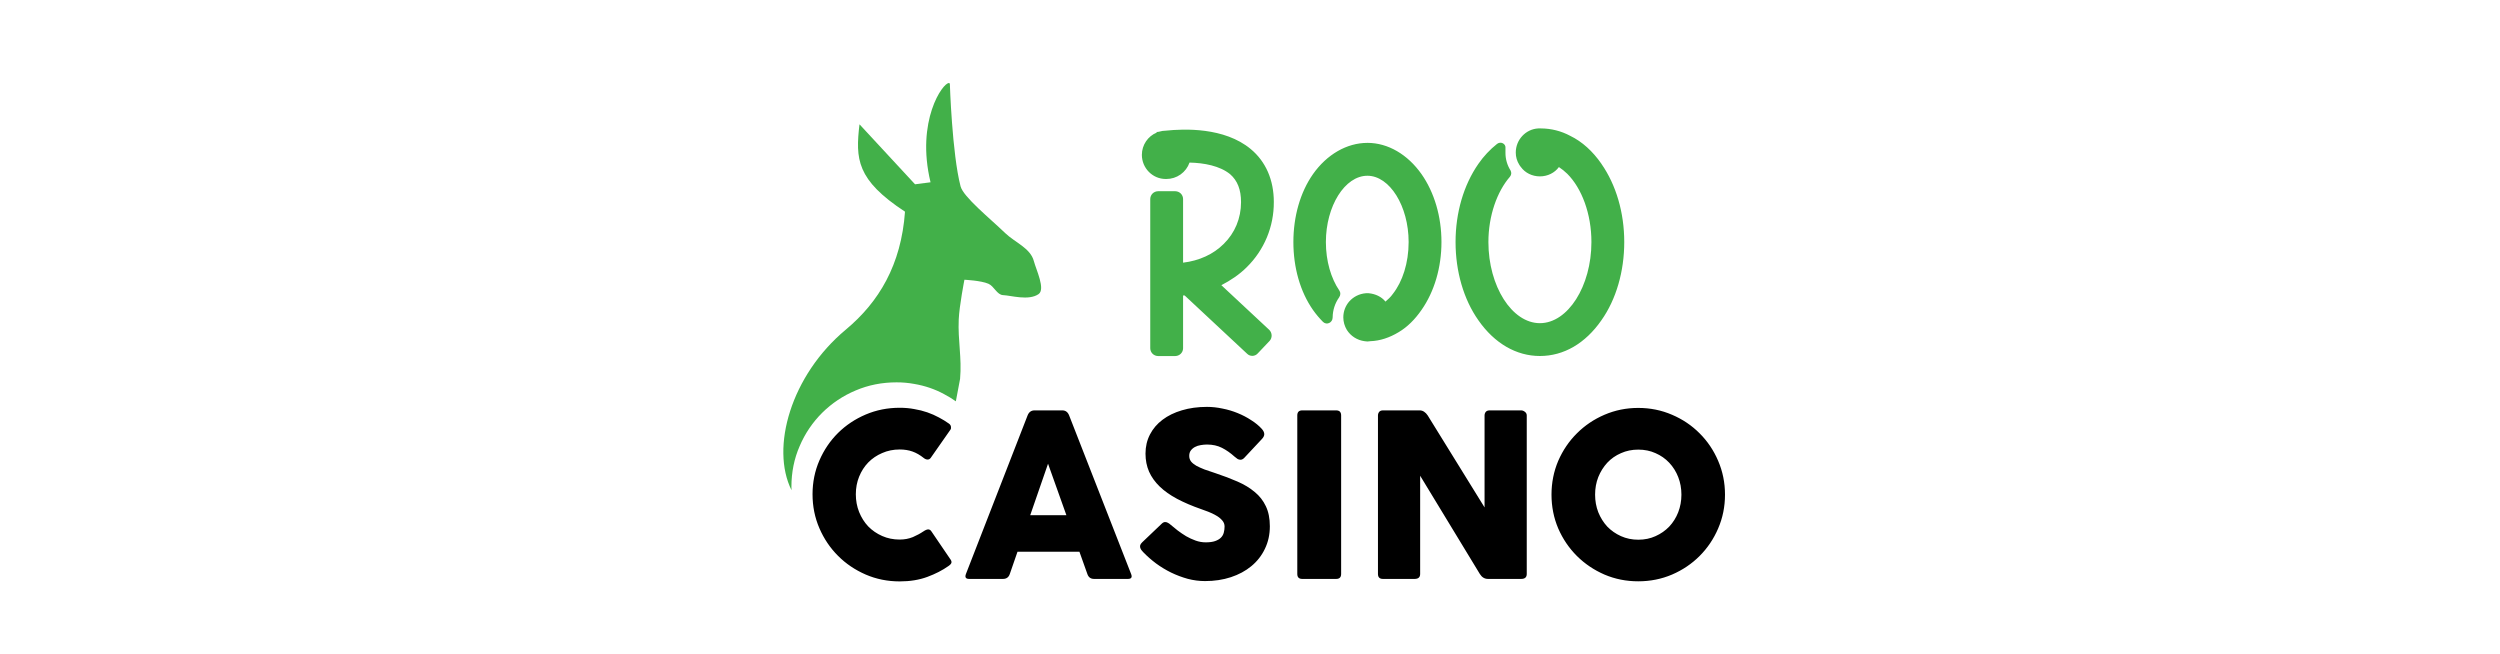 <svg width="130" height="34" viewBox="0 0 130 34" fill="none" xmlns="http://www.w3.org/2000/svg">
<path d="M49.346 4.319C49.038 4.291 47.615 6.273 48.388 9.479L47.582 9.583L44.694 6.464C44.482 8.264 44.531 9.348 47.06 11.007C46.862 13.78 45.7 15.708 43.983 17.14C41.126 19.519 40.058 23.282 41.159 25.491L41.154 25.311C41.154 24.555 41.297 23.847 41.585 23.191C41.86 22.544 42.258 21.957 42.757 21.462C43.256 20.969 43.845 20.576 44.492 20.305C45.155 20.022 45.863 19.882 46.62 19.882C46.926 19.881 47.232 19.908 47.533 19.963C47.825 20.012 48.099 20.083 48.356 20.171C48.606 20.257 48.849 20.363 49.082 20.489C49.306 20.607 49.513 20.732 49.704 20.869L49.924 19.702C50.022 18.604 49.805 17.714 49.854 16.612C49.885 15.897 50.15 14.547 50.15 14.547C50.15 14.547 51.013 14.586 51.4 14.756C51.695 14.885 51.842 15.334 52.164 15.347C52.566 15.362 53.484 15.651 54.004 15.295C54.374 15.04 53.88 14.031 53.76 13.576C53.586 12.903 52.768 12.601 52.267 12.118C51.46 11.34 50.096 10.244 49.949 9.688C49.507 7.995 49.392 4.352 49.392 4.352C49.382 4.332 49.368 4.321 49.346 4.319Z" fill="#42B049"/>
<path d="M48.017 27.632C47.862 27.739 47.679 27.837 47.471 27.928C47.262 28.014 47.032 28.057 46.782 28.057C46.454 28.057 46.151 27.995 45.873 27.872C45.594 27.749 45.352 27.583 45.148 27.374C44.947 27.161 44.79 26.911 44.674 26.625C44.56 26.338 44.503 26.03 44.503 25.703C44.503 25.375 44.56 25.07 44.674 24.787C44.789 24.504 44.946 24.258 45.148 24.049C45.352 23.84 45.594 23.677 45.873 23.558C46.151 23.435 46.454 23.373 46.782 23.373C47.028 23.373 47.249 23.408 47.446 23.478C47.643 23.547 47.84 23.66 48.035 23.816C48.101 23.869 48.168 23.896 48.238 23.896C48.303 23.896 48.356 23.867 48.398 23.809L49.425 22.34C49.453 22.296 49.461 22.244 49.449 22.187C49.44 22.125 49.406 22.071 49.344 22.027C49.185 21.913 49.01 21.806 48.822 21.707C48.634 21.605 48.433 21.516 48.22 21.442C48.007 21.368 47.779 21.311 47.538 21.271C47.3 21.226 47.048 21.204 46.782 21.204C46.155 21.204 45.567 21.321 45.017 21.555C44.469 21.789 43.989 22.108 43.579 22.513C43.17 22.919 42.846 23.396 42.608 23.945C42.371 24.49 42.252 25.076 42.252 25.703C42.252 26.33 42.371 26.918 42.608 27.467C42.845 28.016 43.169 28.495 43.579 28.905C43.988 29.315 44.468 29.638 45.017 29.877C45.566 30.114 46.154 30.233 46.782 30.233C47.318 30.233 47.798 30.155 48.22 29.999C48.642 29.843 49.009 29.655 49.32 29.434C49.41 29.372 49.462 29.315 49.474 29.263C49.49 29.205 49.465 29.136 49.4 29.054L48.435 27.634C48.391 27.564 48.334 27.529 48.264 27.529C48.227 27.529 48.188 27.54 48.146 27.56C48.105 27.577 48.062 27.601 48.017 27.634V27.632ZM55.453 26.792H53.571L54.498 24.113L55.453 26.792ZM50.229 29.846C50.164 30.018 50.219 30.104 50.396 30.104H52.154C52.334 30.104 52.453 30.018 52.51 29.846L52.91 28.69H56.13L56.542 29.846C56.599 30.018 56.716 30.104 56.892 30.104H58.651C58.831 30.104 58.887 30.018 58.817 29.846L55.596 21.604C55.527 21.428 55.408 21.34 55.241 21.34H53.796C53.624 21.34 53.503 21.428 53.434 21.604L50.229 29.846ZM59.457 28.721C59.654 28.926 59.873 29.118 60.115 29.299C60.361 29.48 60.621 29.637 60.895 29.772C61.174 29.907 61.463 30.016 61.762 30.099C62.061 30.177 62.362 30.216 62.664 30.216C63.148 30.216 63.594 30.149 64.005 30.014C64.414 29.879 64.768 29.689 65.067 29.442C65.371 29.192 65.607 28.891 65.774 28.54C65.946 28.187 66.032 27.796 66.032 27.366C66.032 26.957 65.962 26.609 65.823 26.322C65.688 26.034 65.496 25.788 65.245 25.584C64.999 25.375 64.702 25.195 64.354 25.043C64.01 24.892 63.629 24.747 63.211 24.608C62.998 24.538 62.806 24.473 62.633 24.412C62.466 24.346 62.322 24.281 62.203 24.216C62.084 24.146 61.994 24.072 61.932 23.994C61.871 23.912 61.84 23.816 61.84 23.705C61.84 23.594 61.867 23.502 61.92 23.429C61.978 23.351 62.05 23.289 62.136 23.244C62.226 23.195 62.326 23.163 62.436 23.146C62.547 23.126 62.657 23.116 62.767 23.116C63.058 23.116 63.316 23.173 63.541 23.287C63.766 23.401 63.986 23.555 64.199 23.747C64.252 23.792 64.303 23.831 64.352 23.865C64.401 23.893 64.453 23.907 64.506 23.907C64.571 23.907 64.635 23.876 64.697 23.814L65.6 22.849C65.694 22.755 65.742 22.664 65.742 22.578C65.742 22.492 65.701 22.402 65.619 22.308C65.468 22.14 65.281 21.986 65.059 21.847C64.842 21.703 64.606 21.581 64.352 21.478C64.102 21.376 63.84 21.298 63.566 21.245C63.296 21.187 63.028 21.158 62.761 21.158C62.285 21.158 61.851 21.218 61.458 21.336C61.069 21.451 60.733 21.614 60.451 21.828C60.172 22.037 59.955 22.291 59.8 22.59C59.644 22.889 59.566 23.221 59.566 23.586C59.566 23.93 59.628 24.243 59.751 24.526C59.878 24.809 60.063 25.067 60.304 25.3C60.546 25.534 60.847 25.747 61.207 25.939C61.571 26.132 61.989 26.311 62.461 26.475C62.567 26.512 62.69 26.557 62.829 26.61C62.969 26.664 63.102 26.727 63.229 26.801C63.357 26.871 63.463 26.955 63.549 27.053C63.635 27.147 63.678 27.256 63.678 27.379C63.678 27.49 63.664 27.597 63.636 27.699C63.611 27.797 63.562 27.883 63.489 27.957C63.415 28.031 63.315 28.09 63.188 28.135C63.061 28.18 62.897 28.202 62.697 28.202C62.517 28.202 62.34 28.171 62.168 28.109C61.996 28.047 61.833 27.971 61.677 27.882C61.521 27.787 61.374 27.687 61.235 27.582C61.1 27.471 60.977 27.37 60.866 27.281C60.821 27.24 60.774 27.207 60.724 27.183C60.679 27.158 60.634 27.146 60.588 27.146C60.527 27.146 60.468 27.175 60.41 27.232L59.39 28.204C59.341 28.253 59.308 28.3 59.292 28.346C59.28 28.39 59.28 28.435 59.292 28.481C59.304 28.522 59.325 28.563 59.354 28.604C59.387 28.645 59.422 28.686 59.459 28.726L59.457 28.721ZM67.459 29.846C67.459 30.018 67.545 30.104 67.717 30.104H69.481C69.653 30.104 69.739 30.018 69.739 29.846V21.604C69.739 21.428 69.653 21.34 69.481 21.34H67.717C67.545 21.34 67.459 21.428 67.459 21.604V29.846ZM76.951 29.846C77.058 30.018 77.199 30.104 77.375 30.104H79.102C79.295 30.104 79.391 30.018 79.391 29.846V21.604C79.391 21.526 79.359 21.462 79.293 21.413C79.228 21.364 79.164 21.34 79.102 21.34H77.462C77.371 21.34 77.304 21.366 77.259 21.419C77.218 21.473 77.197 21.534 77.197 21.604V26.385L74.241 21.604C74.188 21.522 74.126 21.459 74.057 21.413C73.987 21.364 73.909 21.34 73.823 21.34H71.912C71.826 21.34 71.761 21.366 71.716 21.419C71.675 21.473 71.654 21.534 71.654 21.604V29.846C71.654 30.018 71.74 30.104 71.912 30.104H73.559C73.751 30.104 73.848 30.018 73.848 29.846V24.738L76.951 29.846ZM80.678 25.722C80.678 26.345 80.795 26.931 81.028 27.48C81.266 28.026 81.59 28.503 82 28.912C82.409 29.318 82.886 29.64 83.431 29.877C83.98 30.111 84.566 30.228 85.189 30.228C85.812 30.228 86.398 30.111 86.947 29.877C87.496 29.64 87.973 29.318 88.379 28.912C88.788 28.503 89.11 28.026 89.344 27.48C89.581 26.932 89.7 26.346 89.7 25.722C89.7 25.1 89.581 24.514 89.344 23.964C89.11 23.416 88.788 22.939 88.379 22.533C87.973 22.124 87.496 21.802 86.947 21.568C86.399 21.331 85.813 21.212 85.189 21.212C84.567 21.212 83.981 21.331 83.431 21.568C82.886 21.802 82.409 22.124 82 22.533C81.591 22.939 81.267 23.416 81.028 23.964C80.795 24.514 80.678 25.1 80.678 25.722V25.722ZM82.945 25.722C82.945 25.395 83 25.09 83.111 24.807C83.226 24.524 83.381 24.276 83.578 24.062C83.778 23.849 84.016 23.683 84.292 23.564C84.566 23.441 84.865 23.38 85.189 23.38C85.517 23.38 85.816 23.441 86.087 23.564C86.361 23.683 86.599 23.849 86.8 24.062C87.001 24.276 87.156 24.524 87.267 24.807C87.378 25.09 87.434 25.395 87.434 25.722C87.434 26.046 87.378 26.351 87.267 26.638C87.156 26.921 87.001 27.169 86.8 27.383C86.6 27.591 86.362 27.757 86.087 27.88C85.817 28.003 85.518 28.065 85.189 28.065C84.866 28.065 84.567 28.003 84.292 27.88C84.017 27.757 83.78 27.591 83.578 27.383C83.381 27.169 83.226 26.921 83.111 26.638C83 26.351 82.945 26.046 82.945 25.722Z" fill="black"/>
<path d="M66.239 10.51C66.239 9.355 65.822 8.401 65.035 7.748C63.662 6.611 61.569 6.694 60.616 6.795C60.502 6.796 60.39 6.813 60.281 6.846C60.231 6.862 60.18 6.862 60.147 6.862V6.896C59.695 7.081 59.377 7.533 59.377 8.052C59.377 8.738 59.929 9.307 60.616 9.307H60.65C60.915 9.308 61.173 9.226 61.389 9.073C61.605 8.92 61.768 8.704 61.855 8.454C62.607 8.47 63.428 8.622 63.964 9.056C64.349 9.391 64.534 9.859 64.534 10.512C64.534 11.35 64.215 12.118 63.629 12.688C63.094 13.223 62.358 13.558 61.52 13.659V10.346C61.519 10.24 61.476 10.138 61.401 10.063C61.326 9.989 61.225 9.946 61.119 9.944H60.214C60.108 9.946 60.007 9.989 59.932 10.063C59.857 10.138 59.815 10.24 59.813 10.346V18.112C59.815 18.218 59.857 18.32 59.932 18.394C60.007 18.469 60.108 18.512 60.214 18.514H61.119C61.225 18.512 61.326 18.469 61.401 18.394C61.476 18.32 61.519 18.218 61.52 18.112V15.365H61.603L64.85 18.395C65 18.545 65.252 18.545 65.402 18.378L66.021 17.725C66.171 17.557 66.154 17.308 66.004 17.156L63.51 14.83C63.995 14.578 64.447 14.278 64.832 13.893C65.281 13.452 65.636 12.925 65.878 12.345C66.119 11.764 66.242 11.141 66.238 10.512L66.239 10.51ZM83.275 8.519C82.823 7.866 82.271 7.363 81.65 7.063C81.182 6.812 80.659 6.68 80.127 6.678H80.077H80.043H79.992C79.339 6.712 78.82 7.264 78.82 7.933C78.819 8.158 78.883 8.379 79.004 8.57C79.039 8.62 79.055 8.653 79.088 8.687C79.305 8.989 79.674 9.172 80.075 9.172C80.477 9.172 80.846 8.987 81.063 8.687C81.219 8.79 81.365 8.907 81.499 9.038C82.251 9.791 82.754 11.114 82.754 12.587C82.754 14.88 81.531 16.805 80.075 16.805C78.619 16.805 77.397 14.88 77.397 12.587C77.397 11.214 77.849 9.959 78.518 9.188C78.601 9.087 78.601 8.971 78.552 8.87C78.373 8.59 78.28 8.265 78.284 7.933V7.716C78.319 7.481 78.049 7.331 77.849 7.481C77.476 7.777 77.148 8.127 76.877 8.519C76.107 9.624 75.689 11.064 75.689 12.587C75.689 14.11 76.107 15.566 76.877 16.655C77.715 17.859 78.853 18.512 80.075 18.512C81.314 18.512 82.436 17.859 83.273 16.655C84.043 15.566 84.461 14.11 84.461 12.587C84.461 11.064 84.043 9.624 83.273 8.519H83.275ZM71.105 7.43C70.035 7.43 68.996 8.033 68.276 9.054C67.607 10.008 67.256 11.265 67.256 12.587C67.256 13.909 67.607 15.164 68.276 16.119C68.432 16.34 68.606 16.547 68.796 16.738C68.98 16.922 69.298 16.788 69.298 16.503C69.302 16.131 69.418 15.769 69.633 15.465C69.716 15.347 69.716 15.213 69.649 15.114C69.213 14.477 68.946 13.574 68.946 12.587C68.946 10.713 69.933 9.139 71.105 9.139C72.261 9.139 73.249 10.713 73.249 12.587C73.249 13.676 72.93 14.645 72.429 15.282C72.312 15.45 72.178 15.566 72.044 15.683C71.843 15.432 71.525 15.282 71.174 15.248H71.107H71.024C70.688 15.274 70.376 15.43 70.154 15.683C69.969 15.9 69.852 16.186 69.852 16.503C69.853 16.733 69.917 16.959 70.036 17.156C70.237 17.474 70.572 17.691 70.957 17.742C71.007 17.742 71.058 17.758 71.107 17.758C71.156 17.758 71.208 17.742 71.257 17.742C71.76 17.725 72.261 17.557 72.73 17.273C73.182 17.006 73.583 16.604 73.918 16.118C74.587 15.164 74.956 13.907 74.956 12.585C74.956 11.263 74.587 10.008 73.918 9.053C73.198 8.033 72.178 7.429 71.105 7.429V7.43Z" fill="#42B049"/>
</svg>
